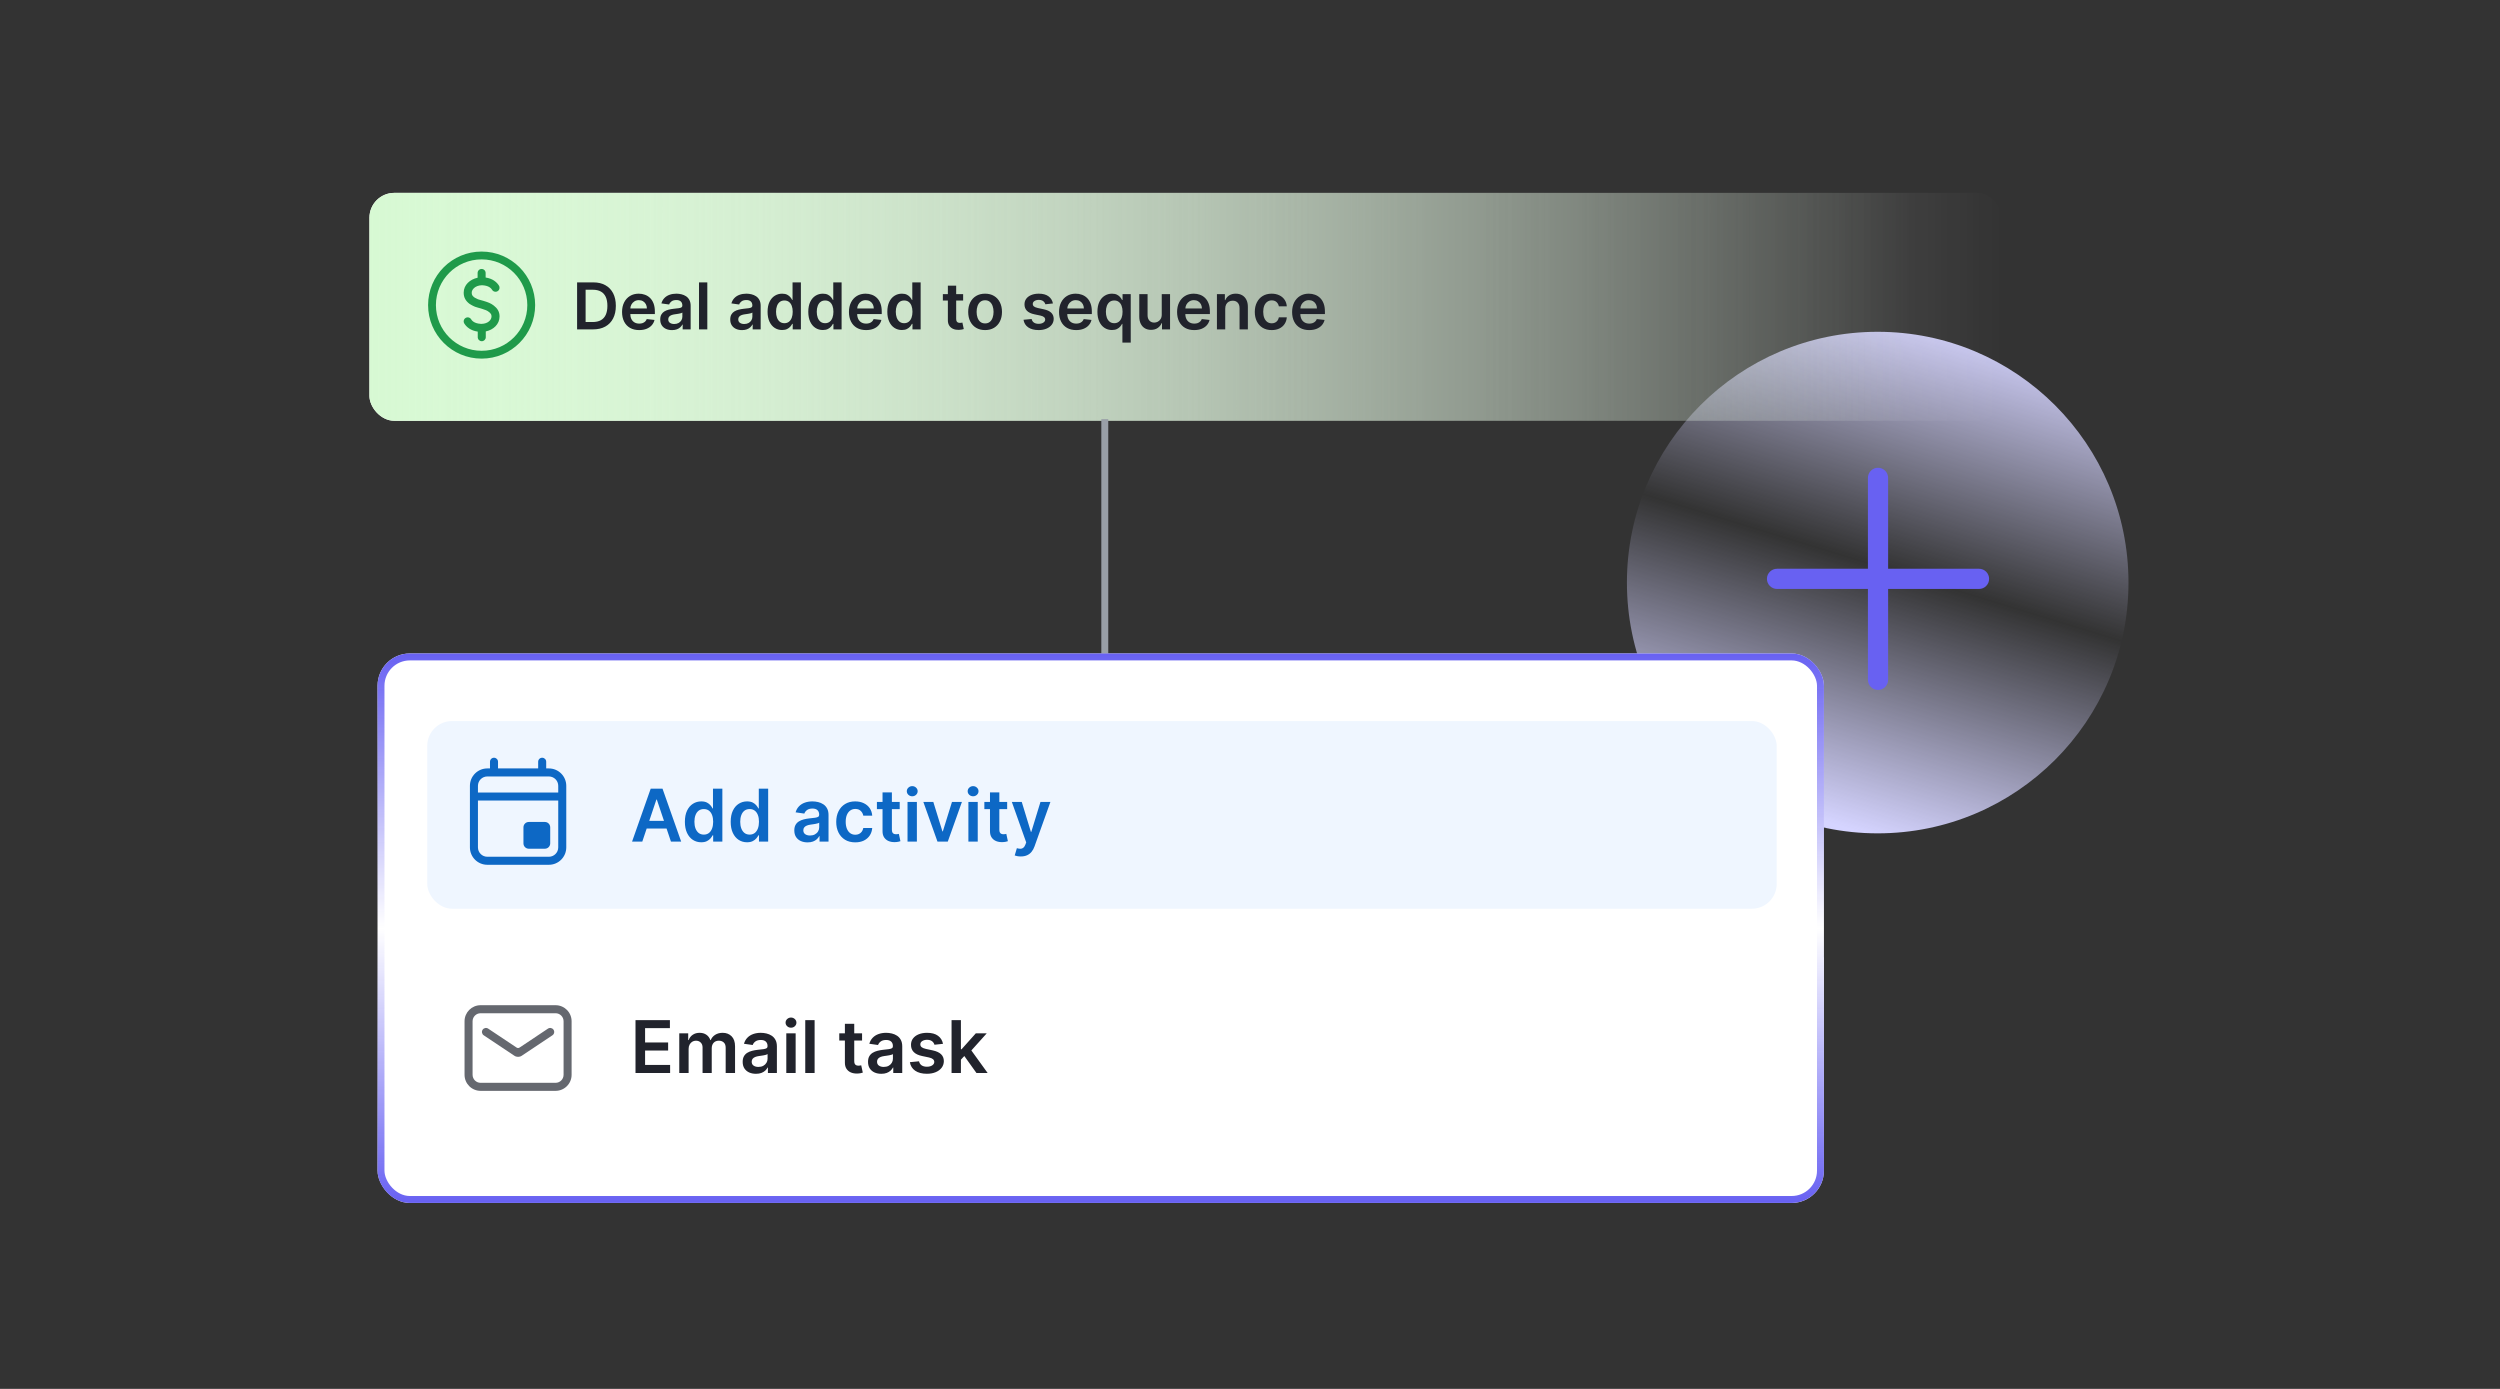 <?xml version="1.0" encoding="UTF-8"?>
<svg xmlns="http://www.w3.org/2000/svg" width="720" height="400" viewBox="0 0 720 400" fill="none">
  <rect x="0" y="0" width="720" height="400" fill="#333333" stroke="none"/>
  <circle cx="540.778" cy="167.78" r="72.224" fill="url(#paint0_linear_9236_22796)"></circle>
  <path d="M540.87 134.717C542.476 134.717 543.779 136.019 543.779 137.625V163.803H569.956C571.563 163.803 572.865 165.105 572.865 166.712C572.865 168.318 571.563 169.62 569.956 169.62H543.779V195.798C543.779 197.405 542.476 198.707 540.87 198.707C539.264 198.707 537.961 197.405 537.961 195.798V169.62H511.784C510.177 169.62 508.875 168.318 508.875 166.712C508.875 165.105 510.177 163.803 511.784 163.803H537.961V137.625C537.961 136.019 539.264 134.717 540.87 134.717Z" fill="#6861F2"></path>
  <rect x="106.398" y="55.549" width="470.095" height="65.633" rx="7.158" fill="url(#paint1_linear_9236_22796)"></rect>
  <rect x="106.398" y="55.549" width="470.095" height="65.633" rx="7.158" fill="url(#paint2_linear_9236_22796)"></rect>
  <path d="M123.289 87.866C123.289 79.352 130.191 72.449 138.706 72.449C147.22 72.449 154.122 79.352 154.122 87.866C154.122 96.38 147.22 103.283 138.706 103.283C130.191 103.283 123.289 96.38 123.289 87.866ZM138.706 74.705C131.437 74.705 125.545 80.597 125.545 87.866C125.545 95.134 131.437 101.026 138.706 101.026C145.974 101.026 151.866 95.134 151.866 87.866C151.866 80.597 145.974 74.705 138.706 74.705ZM137.591 97.116C137.591 97.754 138.109 98.272 138.748 98.272C139.386 98.272 139.904 97.754 139.904 97.116V95.451C142.105 94.989 143.87 93.376 143.87 91.139C143.87 90.499 143.741 89.906 143.431 89.351C143.13 88.813 142.699 88.385 142.214 88.007C141.315 87.306 140.498 87.047 139.596 86.762C139.462 86.72 139.327 86.677 139.189 86.633C138.933 86.549 138.671 86.483 138.452 86.428L138.334 86.398C138.078 86.332 137.866 86.273 137.662 86.194C137.429 86.104 137.143 85.955 136.893 85.813C136.773 85.745 136.67 85.683 136.598 85.639L136.536 85.6C136.234 85.359 136.082 85.165 135.997 84.999C135.911 84.833 135.854 84.621 135.854 84.287C135.854 83.38 136.837 82.228 138.723 82.154C138.738 82.154 138.754 82.154 138.769 82.153C138.809 82.152 138.849 82.151 138.889 82.151C139.96 82.203 140.613 82.48 141.009 82.741C141.411 83.005 141.618 83.297 141.733 83.482C142.071 84.024 142.784 84.189 143.326 83.852C143.868 83.514 144.033 82.801 143.695 82.259C143.477 81.908 143.057 81.319 142.279 80.808C141.668 80.407 140.878 80.08 139.862 79.926L139.862 78.616C139.862 77.977 139.345 77.46 138.706 77.46C138.068 77.46 137.55 77.977 137.55 78.616L137.55 79.984C135.361 80.455 133.541 82.042 133.541 84.287C133.541 84.905 133.651 85.497 133.941 86.059C134.228 86.615 134.65 87.063 135.156 87.457L135.197 87.489L135.24 87.517L135.242 87.518L135.245 87.52L135.253 87.525L135.284 87.545C135.309 87.561 135.345 87.583 135.389 87.61C135.478 87.665 135.603 87.74 135.749 87.823C136.031 87.984 136.434 88.198 136.827 88.351C137.166 88.482 137.49 88.569 137.762 88.638L137.905 88.675C138.124 88.73 138.298 88.774 138.473 88.831C138.632 88.883 138.777 88.93 138.912 88.973C139.821 89.264 140.237 89.398 140.793 89.831C141.142 90.103 141.317 90.309 141.413 90.48C141.499 90.635 141.558 90.827 141.558 91.139C141.558 92.083 140.611 93.217 138.714 93.273C138.682 93.274 138.585 93.275 138.523 93.275C137.452 93.222 136.799 92.945 136.402 92.685C136.001 92.421 135.794 92.129 135.679 91.944C135.341 91.402 134.628 91.236 134.086 91.574C133.544 91.912 133.379 92.625 133.716 93.167C133.935 93.518 134.355 94.106 135.132 94.617C135.752 95.024 136.555 95.354 137.591 95.506V97.116ZM135.867 86.545L135.24 87.517C135.24 87.517 135.24 87.517 135.867 86.545Z" fill="#1F9A4A"></path>
  <path d="M170.791 94.865H166.203V81.325H170.884C172.228 81.325 173.383 81.596 174.348 82.138C175.318 82.676 176.062 83.45 176.583 84.459C177.103 85.468 177.363 86.676 177.363 88.082C177.363 89.492 177.1 90.704 176.576 91.718C176.056 92.732 175.304 93.51 174.321 94.052C173.343 94.594 172.166 94.865 170.791 94.865ZM168.656 92.743H170.672C171.615 92.743 172.402 92.571 173.032 92.227C173.663 91.879 174.136 91.361 174.454 90.674C174.771 89.982 174.93 89.118 174.93 88.082C174.93 87.046 174.771 86.187 174.454 85.504C174.136 84.816 173.667 84.302 173.045 83.963C172.428 83.619 171.661 83.447 170.745 83.447H168.656V92.743ZM184.083 95.064C183.065 95.064 182.186 94.852 181.445 94.429C180.709 94.001 180.143 93.397 179.746 92.617C179.349 91.833 179.151 90.909 179.151 89.847C179.151 88.803 179.349 87.886 179.746 87.097C180.147 86.303 180.707 85.686 181.425 85.246C182.144 84.8 182.988 84.578 183.958 84.578C184.583 84.578 185.174 84.679 185.729 84.882C186.289 85.08 186.783 85.389 187.21 85.808C187.642 86.226 187.982 86.76 188.228 87.408C188.475 88.051 188.599 88.818 188.599 89.708V90.442H180.275V88.829H186.305C186.3 88.371 186.201 87.963 186.007 87.606C185.813 87.245 185.542 86.96 185.194 86.753C184.85 86.546 184.449 86.442 183.991 86.442C183.501 86.442 183.072 86.561 182.701 86.799C182.331 87.033 182.042 87.341 181.835 87.725C181.633 88.104 181.529 88.52 181.525 88.975V90.383C181.525 90.973 181.633 91.48 181.848 91.903C182.064 92.322 182.366 92.644 182.754 92.869C183.142 93.089 183.596 93.199 184.116 93.199C184.464 93.199 184.78 93.151 185.062 93.054C185.344 92.952 185.588 92.805 185.795 92.611C186.003 92.417 186.159 92.177 186.265 91.89L188.5 92.141C188.358 92.732 188.09 93.248 187.693 93.688C187.301 94.125 186.798 94.464 186.186 94.707C185.573 94.945 184.872 95.064 184.083 95.064ZM193.546 95.07C192.902 95.07 192.323 94.956 191.807 94.726C191.296 94.493 190.89 94.149 190.59 93.695C190.295 93.241 190.147 92.681 190.147 92.016C190.147 91.443 190.253 90.969 190.465 90.594C190.676 90.22 190.965 89.92 191.331 89.695C191.697 89.47 192.109 89.301 192.567 89.186C193.03 89.067 193.508 88.981 194.002 88.928C194.597 88.867 195.08 88.811 195.45 88.763C195.82 88.71 196.089 88.631 196.256 88.525C196.428 88.415 196.514 88.245 196.514 88.016V87.976C196.514 87.478 196.367 87.093 196.071 86.819C195.776 86.546 195.351 86.409 194.795 86.409C194.209 86.409 193.744 86.537 193.4 86.793C193.061 87.048 192.832 87.35 192.713 87.698L190.478 87.381C190.654 86.764 190.945 86.248 191.351 85.834C191.756 85.415 192.252 85.102 192.838 84.895C193.424 84.684 194.072 84.578 194.782 84.578C195.271 84.578 195.758 84.635 196.243 84.75C196.728 84.864 197.171 85.054 197.572 85.318C197.973 85.579 198.295 85.933 198.537 86.383C198.784 86.832 198.907 87.394 198.907 88.069V94.865H196.607V93.47H196.527C196.382 93.752 196.177 94.017 195.913 94.264C195.652 94.506 195.324 94.702 194.927 94.852C194.535 94.998 194.075 95.07 193.546 95.07ZM194.167 93.312C194.648 93.312 195.064 93.217 195.417 93.027C195.769 92.833 196.04 92.578 196.23 92.26C196.424 91.943 196.521 91.597 196.521 91.222V90.026C196.446 90.087 196.318 90.145 196.137 90.198C195.961 90.251 195.763 90.297 195.542 90.336C195.322 90.376 195.104 90.411 194.888 90.442C194.672 90.473 194.484 90.499 194.326 90.522C193.969 90.57 193.649 90.649 193.367 90.76C193.085 90.87 192.862 91.024 192.699 91.222C192.536 91.416 192.455 91.668 192.455 91.976C192.455 92.417 192.616 92.75 192.937 92.974C193.259 93.199 193.669 93.312 194.167 93.312ZM203.707 81.325V94.865H201.314V81.325H203.707ZM213.709 95.07C213.065 95.07 212.486 94.956 211.97 94.726C211.459 94.493 211.053 94.149 210.753 93.695C210.458 93.241 210.31 92.681 210.31 92.016C210.31 91.443 210.416 90.969 210.628 90.594C210.839 90.22 211.128 89.92 211.494 89.695C211.86 89.47 212.272 89.301 212.73 89.186C213.193 89.067 213.671 88.981 214.165 88.928C214.76 88.867 215.243 88.811 215.613 88.763C215.983 88.71 216.252 88.631 216.419 88.525C216.591 88.415 216.677 88.245 216.677 88.016V87.976C216.677 87.478 216.53 87.093 216.234 86.819C215.939 86.546 215.514 86.409 214.958 86.409C214.372 86.409 213.907 86.537 213.563 86.793C213.224 87.048 212.995 87.35 212.876 87.698L210.641 87.381C210.817 86.764 211.108 86.248 211.514 85.834C211.919 85.415 212.415 85.102 213.001 84.895C213.587 84.684 214.235 84.578 214.945 84.578C215.434 84.578 215.921 84.635 216.406 84.75C216.891 84.864 217.334 85.054 217.735 85.318C218.136 85.579 218.458 85.933 218.7 86.383C218.947 86.832 219.071 87.394 219.071 88.069V94.865H216.77V93.47H216.69C216.545 93.752 216.34 94.017 216.076 94.264C215.816 94.506 215.487 94.702 215.09 94.852C214.698 94.998 214.238 95.07 213.709 95.07ZM214.33 93.312C214.811 93.312 215.227 93.217 215.58 93.027C215.932 92.833 216.203 92.578 216.393 92.26C216.587 91.943 216.684 91.597 216.684 91.222V90.026C216.609 90.087 216.481 90.145 216.3 90.198C216.124 90.251 215.926 90.297 215.705 90.336C215.485 90.376 215.267 90.411 215.051 90.442C214.835 90.473 214.648 90.499 214.489 90.522C214.132 90.57 213.812 90.649 213.53 90.76C213.248 90.87 213.026 91.024 212.862 91.222C212.699 91.416 212.618 91.668 212.618 91.976C212.618 92.417 212.779 92.75 213.1 92.974C213.422 93.199 213.832 93.312 214.33 93.312ZM225.246 95.044C224.448 95.044 223.734 94.839 223.103 94.429C222.473 94.019 221.975 93.424 221.609 92.644C221.243 91.864 221.061 90.916 221.061 89.801C221.061 88.673 221.246 87.721 221.616 86.945C221.991 86.165 222.495 85.576 223.13 85.18C223.765 84.778 224.472 84.578 225.252 84.578C225.847 84.578 226.336 84.679 226.72 84.882C227.103 85.08 227.407 85.321 227.632 85.603C227.857 85.88 228.031 86.143 228.155 86.389H228.254V81.325H230.654V94.865H228.3V93.265H228.155C228.031 93.512 227.853 93.774 227.619 94.052C227.385 94.325 227.077 94.559 226.693 94.753C226.31 94.947 225.827 95.044 225.246 95.044ZM225.913 93.08C226.42 93.08 226.852 92.944 227.209 92.67C227.566 92.393 227.837 92.007 228.022 91.513C228.207 91.02 228.3 90.444 228.3 89.788C228.3 89.131 228.207 88.56 228.022 88.075C227.842 87.591 227.573 87.214 227.216 86.945C226.863 86.676 226.429 86.541 225.913 86.541C225.38 86.541 224.935 86.68 224.578 86.958C224.221 87.236 223.952 87.619 223.771 88.108C223.591 88.598 223.5 89.157 223.5 89.788C223.5 90.422 223.591 90.989 223.771 91.487C223.956 91.981 224.227 92.371 224.584 92.657C224.946 92.939 225.389 93.08 225.913 93.08ZM236.972 95.044C236.175 95.044 235.461 94.839 234.83 94.429C234.2 94.019 233.702 93.424 233.336 92.644C232.97 91.864 232.787 90.916 232.787 89.801C232.787 88.673 232.973 87.721 233.343 86.945C233.717 86.165 234.222 85.576 234.857 85.18C235.492 84.778 236.199 84.578 236.979 84.578C237.574 84.578 238.063 84.679 238.447 84.882C238.83 85.08 239.134 85.321 239.359 85.603C239.584 85.88 239.758 86.143 239.881 86.389H239.981V81.325H242.381V94.865H240.027V93.265H239.881C239.758 93.512 239.58 93.774 239.346 94.052C239.112 94.325 238.804 94.559 238.42 94.753C238.037 94.947 237.554 95.044 236.972 95.044ZM237.64 93.08C238.147 93.08 238.579 92.944 238.936 92.67C239.293 92.393 239.564 92.007 239.749 91.513C239.934 91.02 240.027 90.444 240.027 89.788C240.027 89.131 239.934 88.56 239.749 88.075C239.569 87.591 239.3 87.214 238.943 86.945C238.59 86.676 238.156 86.541 237.64 86.541C237.107 86.541 236.662 86.68 236.305 86.958C235.948 87.236 235.679 87.619 235.498 88.108C235.317 88.598 235.227 89.157 235.227 89.788C235.227 90.422 235.317 90.989 235.498 91.487C235.683 91.981 235.954 92.371 236.311 92.657C236.673 92.939 237.116 93.08 237.64 93.08ZM249.427 95.064C248.409 95.064 247.529 94.852 246.789 94.429C246.053 94.001 245.486 93.397 245.09 92.617C244.693 91.833 244.495 90.909 244.495 89.847C244.495 88.803 244.693 87.886 245.09 87.097C245.491 86.303 246.05 85.686 246.769 85.246C247.487 84.8 248.331 84.578 249.301 84.578C249.927 84.578 250.518 84.679 251.073 84.882C251.633 85.08 252.126 85.389 252.554 85.808C252.986 86.226 253.325 86.76 253.572 87.408C253.819 88.051 253.942 88.818 253.942 89.708V90.442H245.619V88.829H251.648C251.644 88.371 251.544 87.963 251.351 87.606C251.157 87.245 250.886 86.96 250.537 86.753C250.194 86.546 249.792 86.442 249.334 86.442C248.845 86.442 248.415 86.561 248.045 86.799C247.675 87.033 247.386 87.341 247.179 87.725C246.976 88.104 246.872 88.52 246.868 88.975V90.383C246.868 90.973 246.976 91.48 247.192 91.903C247.408 92.322 247.71 92.644 248.098 92.869C248.486 93.089 248.94 93.199 249.46 93.199C249.808 93.199 250.123 93.151 250.405 93.054C250.687 92.952 250.932 92.805 251.139 92.611C251.346 92.417 251.503 92.177 251.608 91.89L253.843 92.141C253.702 92.732 253.433 93.248 253.036 93.688C252.644 94.125 252.142 94.464 251.529 94.707C250.916 94.945 250.216 95.064 249.427 95.064ZM259.735 95.044C258.938 95.044 258.224 94.839 257.593 94.429C256.963 94.019 256.465 93.424 256.099 92.644C255.733 91.864 255.55 90.916 255.55 89.801C255.55 88.673 255.736 87.721 256.106 86.945C256.48 86.165 256.985 85.576 257.62 85.18C258.254 84.778 258.962 84.578 259.742 84.578C260.337 84.578 260.826 84.679 261.21 84.882C261.593 85.08 261.897 85.321 262.122 85.603C262.347 85.88 262.521 86.143 262.644 86.389H262.744V81.325H265.144V94.865H262.79V93.265H262.644C262.521 93.512 262.343 93.774 262.109 94.052C261.875 94.325 261.567 94.559 261.183 94.753C260.8 94.947 260.317 95.044 259.735 95.044ZM260.403 93.08C260.91 93.08 261.342 92.944 261.699 92.67C262.056 92.393 262.327 92.007 262.512 91.513C262.697 91.02 262.79 90.444 262.79 89.788C262.79 89.131 262.697 88.56 262.512 88.075C262.332 87.591 262.063 87.214 261.706 86.945C261.353 86.676 260.919 86.541 260.403 86.541C259.87 86.541 259.425 86.68 259.068 86.958C258.711 87.236 258.442 87.619 258.261 88.108C258.08 88.598 257.99 89.157 257.99 89.788C257.99 90.422 258.08 90.989 258.261 91.487C258.446 91.981 258.717 92.371 259.074 92.657C259.436 92.939 259.879 93.08 260.403 93.08ZM277.383 84.71V86.561H271.545V84.71H277.383ZM272.986 82.277H275.38V91.811C275.38 92.132 275.428 92.379 275.525 92.551C275.626 92.719 275.759 92.833 275.922 92.895C276.085 92.957 276.266 92.988 276.464 92.988C276.614 92.988 276.75 92.977 276.874 92.954C277.002 92.933 277.099 92.913 277.165 92.895L277.568 94.766C277.44 94.81 277.257 94.859 277.019 94.912C276.786 94.964 276.499 94.995 276.16 95.004C275.56 95.022 275.02 94.931 274.54 94.733C274.06 94.53 273.678 94.217 273.396 93.794C273.119 93.371 272.982 92.842 272.986 92.207V82.277ZM283.705 95.064C282.713 95.064 281.854 94.845 281.127 94.409C280.399 93.973 279.835 93.362 279.434 92.578C279.037 91.793 278.839 90.876 278.839 89.827C278.839 88.778 279.037 87.859 279.434 87.07C279.835 86.281 280.399 85.669 281.127 85.233C281.854 84.796 282.713 84.578 283.705 84.578C284.697 84.578 285.556 84.796 286.283 85.233C287.011 85.669 287.573 86.281 287.969 87.07C288.37 87.859 288.571 88.778 288.571 89.827C288.571 90.876 288.37 91.793 287.969 92.578C287.573 93.362 287.011 93.973 286.283 94.409C285.556 94.845 284.697 95.064 283.705 95.064ZM283.718 93.146C284.256 93.146 284.705 92.999 285.067 92.703C285.428 92.404 285.697 92.002 285.873 91.5C286.054 90.998 286.145 90.438 286.145 89.821C286.145 89.199 286.054 88.637 285.873 88.135C285.697 87.628 285.428 87.225 285.067 86.925C284.705 86.625 284.256 86.475 283.718 86.475C283.167 86.475 282.709 86.625 282.343 86.925C281.982 87.225 281.711 87.628 281.53 88.135C281.354 88.637 281.265 89.199 281.265 89.821C281.265 90.438 281.354 90.998 281.53 91.5C281.711 92.002 281.982 92.404 282.343 92.703C282.709 92.999 283.167 93.146 283.718 93.146ZM303.247 87.394L301.065 87.632C301.003 87.412 300.895 87.205 300.741 87.011C300.591 86.817 300.388 86.66 300.133 86.541C299.877 86.422 299.564 86.363 299.194 86.363C298.696 86.363 298.277 86.471 297.938 86.687C297.603 86.903 297.437 87.183 297.442 87.527C297.437 87.822 297.545 88.062 297.766 88.247C297.99 88.432 298.361 88.584 298.876 88.703L300.609 89.074C301.569 89.281 302.283 89.609 302.751 90.059C303.222 90.508 303.46 91.097 303.465 91.824C303.46 92.463 303.273 93.027 302.903 93.516C302.537 94.001 302.028 94.38 301.376 94.654C300.723 94.927 299.974 95.064 299.128 95.064C297.885 95.064 296.884 94.803 296.126 94.283C295.368 93.759 294.916 93.029 294.771 92.095L297.105 91.87C297.21 92.329 297.435 92.675 297.779 92.908C298.123 93.142 298.57 93.259 299.121 93.259C299.69 93.259 300.146 93.142 300.49 92.908C300.838 92.675 301.012 92.386 301.012 92.042C301.012 91.751 300.899 91.511 300.675 91.322C300.454 91.132 300.111 90.987 299.643 90.885L297.911 90.522C296.937 90.319 296.216 89.977 295.749 89.497C295.282 89.012 295.051 88.399 295.055 87.659C295.051 87.033 295.22 86.491 295.564 86.032C295.912 85.57 296.395 85.213 297.012 84.961C297.633 84.706 298.35 84.578 299.161 84.578C300.351 84.578 301.287 84.831 301.971 85.338C302.658 85.845 303.083 86.531 303.247 87.394ZM309.934 95.064C308.916 95.064 308.036 94.852 307.296 94.429C306.56 94.001 305.994 93.397 305.597 92.617C305.2 91.833 305.002 90.909 305.002 89.847C305.002 88.803 305.2 87.886 305.597 87.097C305.998 86.303 306.558 85.686 307.276 85.246C307.995 84.8 308.839 84.578 309.808 84.578C310.434 84.578 311.025 84.679 311.58 84.882C312.14 85.08 312.634 85.389 313.061 85.808C313.493 86.226 313.832 86.76 314.079 87.408C314.326 88.051 314.449 88.818 314.449 89.708V90.442H306.126V88.829H312.155C312.151 88.371 312.052 87.963 311.858 87.606C311.664 87.245 311.393 86.96 311.045 86.753C310.701 86.546 310.3 86.442 309.841 86.442C309.352 86.442 308.922 86.561 308.552 86.799C308.182 87.033 307.893 87.341 307.686 87.725C307.483 88.104 307.38 88.52 307.375 88.975V90.383C307.375 90.973 307.483 91.48 307.699 91.903C307.915 92.322 308.217 92.644 308.605 92.869C308.993 93.089 309.447 93.199 309.967 93.199C310.315 93.199 310.63 93.151 310.912 93.054C311.194 92.952 311.439 92.805 311.646 92.611C311.853 92.417 312.01 92.177 312.116 91.89L314.35 92.141C314.209 92.732 313.94 93.248 313.544 93.688C313.151 94.125 312.649 94.464 312.036 94.707C311.424 94.945 310.723 95.064 309.934 95.064ZM323.251 98.673V93.265H323.152C323.028 93.512 322.85 93.774 322.616 94.052C322.383 94.325 322.074 94.559 321.691 94.753C321.307 94.947 320.825 95.044 320.243 95.044C319.445 95.044 318.731 94.839 318.101 94.429C317.47 94.019 316.972 93.424 316.606 92.644C316.241 91.864 316.058 90.916 316.058 89.801C316.058 88.673 316.243 87.721 316.613 86.945C316.988 86.165 317.492 85.576 318.127 85.18C318.762 84.778 319.469 84.578 320.249 84.578C320.844 84.578 321.334 84.679 321.717 84.882C322.101 85.08 322.405 85.321 322.629 85.603C322.854 85.88 323.028 86.143 323.152 86.389H323.297V84.71H325.651V98.673H323.251ZM320.91 93.08C321.417 93.08 321.849 92.944 322.206 92.67C322.563 92.393 322.834 92.007 323.019 91.513C323.205 91.02 323.297 90.444 323.297 89.788C323.297 89.131 323.205 88.56 323.019 88.075C322.839 87.591 322.57 87.214 322.213 86.945C321.86 86.676 321.426 86.541 320.91 86.541C320.377 86.541 319.932 86.68 319.575 86.958C319.218 87.236 318.949 87.619 318.768 88.108C318.588 88.598 318.497 89.157 318.497 89.788C318.497 90.422 318.588 90.989 318.768 91.487C318.954 91.981 319.225 92.371 319.582 92.657C319.943 92.939 320.386 93.08 320.91 93.08ZM334.583 90.594V84.71H336.976V94.865H334.656V93.06H334.55C334.321 93.629 333.944 94.094 333.419 94.455C332.899 94.817 332.258 94.998 331.495 94.998C330.83 94.998 330.241 94.85 329.73 94.555C329.223 94.255 328.826 93.821 328.54 93.252C328.254 92.679 328.11 91.987 328.11 91.176V84.71H330.504V90.806C330.504 91.449 330.68 91.961 331.032 92.34C331.385 92.719 331.848 92.908 332.421 92.908C332.773 92.908 333.115 92.822 333.446 92.65C333.776 92.478 334.047 92.223 334.259 91.883C334.475 91.54 334.583 91.11 334.583 90.594ZM343.933 95.064C342.915 95.064 342.035 94.852 341.295 94.429C340.559 94.001 339.993 93.397 339.596 92.617C339.199 91.833 339.001 90.909 339.001 89.847C339.001 88.803 339.199 87.886 339.596 87.097C339.997 86.303 340.557 85.686 341.275 85.246C341.994 84.8 342.838 84.578 343.807 84.578C344.433 84.578 345.024 84.679 345.579 84.882C346.139 85.08 346.633 85.389 347.06 85.808C347.492 86.226 347.831 86.76 348.078 87.408C348.325 88.051 348.448 88.818 348.448 89.708V90.442H340.125V88.829H346.154C346.15 88.371 346.051 87.963 345.857 87.606C345.663 87.245 345.392 86.96 345.044 86.753C344.7 86.546 344.299 86.442 343.84 86.442C343.351 86.442 342.921 86.561 342.551 86.799C342.181 87.033 341.892 87.341 341.685 87.725C341.482 88.104 341.379 88.52 341.374 88.975V90.383C341.374 90.973 341.482 91.48 341.698 91.903C341.914 92.322 342.216 92.644 342.604 92.869C342.992 93.089 343.446 93.199 343.966 93.199C344.314 93.199 344.629 93.151 344.911 93.054C345.193 92.952 345.438 92.805 345.645 92.611C345.852 92.417 346.009 92.177 346.115 91.89L348.349 92.141C348.208 92.732 347.939 93.248 347.543 93.688C347.15 94.125 346.648 94.464 346.035 94.707C345.423 94.945 344.722 95.064 343.933 95.064ZM352.867 88.915V94.865H350.473V84.71H352.761V86.436H352.88C353.113 85.867 353.486 85.415 353.997 85.08C354.513 84.745 355.15 84.578 355.908 84.578C356.609 84.578 357.219 84.728 357.739 85.028C358.264 85.327 358.669 85.761 358.956 86.33C359.247 86.898 359.39 87.588 359.385 88.399V94.865H356.992V88.769C356.992 88.091 356.816 87.56 356.463 87.176C356.115 86.793 355.632 86.601 355.015 86.601C354.597 86.601 354.224 86.694 353.898 86.879C353.576 87.059 353.323 87.322 353.138 87.665C352.957 88.009 352.867 88.426 352.867 88.915ZM366.248 95.064C365.234 95.064 364.364 94.841 363.636 94.396C362.914 93.951 362.356 93.336 361.964 92.551C361.576 91.762 361.382 90.854 361.382 89.827C361.382 88.796 361.58 87.886 361.977 87.097C362.374 86.303 362.933 85.686 363.656 85.246C364.384 84.8 365.243 84.578 366.235 84.578C367.059 84.578 367.788 84.73 368.423 85.034C369.062 85.334 369.571 85.759 369.95 86.31C370.329 86.857 370.545 87.496 370.598 88.227H368.311C368.218 87.738 367.998 87.331 367.65 87.004C367.306 86.674 366.845 86.508 366.268 86.508C365.779 86.508 365.349 86.641 364.979 86.905C364.608 87.165 364.32 87.54 364.112 88.029C363.91 88.518 363.808 89.105 363.808 89.788C363.808 90.48 363.91 91.075 364.112 91.573C364.315 92.066 364.6 92.448 364.965 92.716C365.336 92.981 365.77 93.113 366.268 93.113C366.62 93.113 366.936 93.047 367.213 92.915C367.495 92.778 367.731 92.582 367.921 92.326C368.11 92.071 368.24 91.76 368.311 91.394H370.598C370.541 92.113 370.329 92.75 369.964 93.305C369.598 93.856 369.1 94.288 368.469 94.601C367.839 94.909 367.099 95.064 366.248 95.064ZM377.059 95.064C376.041 95.064 375.162 94.852 374.421 94.429C373.685 94.001 373.119 93.397 372.722 92.617C372.325 91.833 372.127 90.909 372.127 89.847C372.127 88.803 372.325 87.886 372.722 87.097C373.123 86.303 373.683 85.686 374.401 85.246C375.12 84.8 375.964 84.578 376.934 84.578C377.559 84.578 378.15 84.679 378.705 84.882C379.265 85.08 379.759 85.389 380.186 85.808C380.618 86.226 380.958 86.76 381.205 87.408C381.451 88.051 381.575 88.818 381.575 89.708V90.442H373.251V88.829H379.281C379.276 88.371 379.177 87.963 378.983 87.606C378.789 87.245 378.518 86.96 378.17 86.753C377.826 86.546 377.425 86.442 376.967 86.442C376.477 86.442 376.048 86.561 375.677 86.799C375.307 87.033 375.018 87.341 374.811 87.725C374.609 88.104 374.505 88.52 374.501 88.975V90.383C374.501 90.973 374.609 91.48 374.825 91.903C375.041 92.322 375.342 92.644 375.73 92.869C376.118 93.089 376.572 93.199 377.092 93.199C377.44 93.199 377.756 93.151 378.038 93.054C378.32 92.952 378.564 92.805 378.772 92.611C378.979 92.417 379.135 92.177 379.241 91.89L381.476 92.141C381.335 92.732 381.066 93.248 380.669 93.688C380.277 94.125 379.774 94.464 379.162 94.707C378.549 94.945 377.848 95.064 377.059 95.064Z" fill="#21232C"></path>
  <path d="M318.18 120.711L318.18 188.2" stroke="#999FA7" stroke-width="2"></path>
  <g clip-path="url(#clip0_9236_22796)">
    <rect x="108.727" y="188.199" width="416.569" height="158.25" rx="9.309" fill="white"></rect>
    <rect x="123.047" y="207.658" width="388.643" height="54.052" rx="7.158" fill="#EFF6FF"></rect>
    <path d="M142.273 218.225C142.912 218.225 143.43 218.742 143.43 219.381V221.308H154.992V219.381C154.992 218.742 155.51 218.225 156.148 218.225C156.787 218.225 157.305 218.742 157.305 219.381V221.308H158.076C160.843 221.308 163.086 223.551 163.086 226.318V244.048C163.086 246.815 160.843 249.058 158.076 249.058H140.346C137.579 249.058 135.336 246.815 135.336 244.048V226.318C135.336 223.551 137.579 221.308 140.346 221.308H141.117V219.381C141.117 218.742 141.635 218.225 142.273 218.225ZM140.346 223.62C138.856 223.62 137.648 224.828 137.648 226.318V228.245H160.773V226.318C160.773 224.828 159.566 223.62 158.076 223.62H140.346ZM137.648 244.048C137.648 245.538 138.856 246.745 140.346 246.745H158.076C159.566 246.745 160.773 245.538 160.773 244.048V230.558H137.648V244.048ZM152.294 236.725C151.443 236.725 150.753 237.415 150.753 238.266V242.891C150.753 243.743 151.443 244.433 152.294 244.433H156.919C157.771 244.433 158.461 243.743 158.461 242.891V238.266C158.461 237.415 157.771 236.725 156.919 236.725H152.294Z" fill="#0D68C5"></path>
    <path d="M184.982 242.375H182.037L187.399 227.142H190.806L196.176 242.375H193.231L189.162 230.266H189.043L184.982 242.375ZM185.079 236.402H193.112V238.619H185.079V236.402ZM201.955 242.576C201.058 242.576 200.254 242.345 199.545 241.884C198.836 241.423 198.276 240.754 197.864 239.876C197.453 238.998 197.247 237.932 197.247 236.678C197.247 235.408 197.455 234.337 197.872 233.465C198.293 232.587 198.861 231.925 199.575 231.479C200.289 231.027 201.085 230.802 201.962 230.802C202.632 230.802 203.182 230.916 203.614 231.144C204.045 231.367 204.387 231.637 204.64 231.955C204.893 232.267 205.089 232.562 205.228 232.84H205.339V227.142H208.039V242.375H205.391V240.575H205.228C205.089 240.853 204.888 241.148 204.625 241.46C204.362 241.768 204.015 242.03 203.584 242.249C203.153 242.467 202.61 242.576 201.955 242.576ZM202.706 240.367C203.277 240.367 203.762 240.213 204.164 239.906C204.566 239.593 204.871 239.159 205.079 238.604C205.287 238.049 205.391 237.402 205.391 236.663C205.391 235.924 205.287 235.282 205.079 234.736C204.876 234.191 204.573 233.767 204.172 233.465C203.775 233.162 203.286 233.011 202.706 233.011C202.106 233.011 201.605 233.167 201.204 233.479C200.802 233.792 200.5 234.223 200.296 234.774C200.093 235.324 199.991 235.954 199.991 236.663C199.991 237.377 200.093 238.014 200.296 238.574C200.505 239.13 200.81 239.568 201.211 239.891C201.618 240.208 202.116 240.367 202.706 240.367ZM215.148 242.576C214.25 242.576 213.447 242.345 212.738 241.884C212.029 241.423 211.469 240.754 211.057 239.876C210.646 238.998 210.44 237.932 210.44 236.678C210.44 235.408 210.648 234.337 211.064 233.465C211.486 232.587 212.054 231.925 212.768 231.479C213.482 231.027 214.278 230.802 215.155 230.802C215.825 230.802 216.375 230.916 216.806 231.144C217.238 231.367 217.58 231.637 217.833 231.955C218.086 232.267 218.282 232.562 218.42 232.84H218.532V227.142H221.232V242.375H218.584V240.575H218.42C218.282 240.853 218.081 241.148 217.818 241.46C217.555 241.768 217.208 242.03 216.777 242.249C216.345 242.467 215.802 242.576 215.148 242.576ZM215.899 240.367C216.469 240.367 216.955 240.213 217.357 239.906C217.759 239.593 218.063 239.159 218.272 238.604C218.48 238.049 218.584 237.402 218.584 236.663C218.584 235.924 218.48 235.282 218.272 234.736C218.068 234.191 217.766 233.767 217.364 233.465C216.968 233.162 216.479 233.011 215.899 233.011C215.299 233.011 214.798 233.167 214.397 233.479C213.995 233.792 213.693 234.223 213.489 234.774C213.286 235.324 213.184 235.954 213.184 236.663C213.184 237.377 213.286 238.014 213.489 238.574C213.697 239.13 214.002 239.568 214.404 239.891C214.811 240.208 215.309 240.367 215.899 240.367ZM232.584 242.606C231.86 242.606 231.208 242.477 230.628 242.219C230.053 241.956 229.596 241.569 229.259 241.059C228.927 240.548 228.761 239.918 228.761 239.169C228.761 238.525 228.88 237.992 229.118 237.57C229.356 237.149 229.681 236.812 230.092 236.559C230.504 236.306 230.967 236.115 231.483 235.986C232.004 235.852 232.542 235.755 233.097 235.696C233.767 235.626 234.309 235.564 234.726 235.51C235.143 235.45 235.445 235.361 235.633 235.242C235.827 235.118 235.923 234.927 235.923 234.669V234.625C235.923 234.065 235.757 233.631 235.425 233.323C235.093 233.016 234.614 232.862 233.99 232.862C233.33 232.862 232.807 233.006 232.42 233.293C232.038 233.581 231.781 233.921 231.647 234.312L229.133 233.955C229.331 233.261 229.658 232.681 230.115 232.215C230.571 231.744 231.129 231.392 231.788 231.159C232.448 230.921 233.176 230.802 233.975 230.802C234.525 230.802 235.073 230.866 235.619 230.995C236.164 231.124 236.662 231.337 237.114 231.635C237.565 231.927 237.927 232.327 238.199 232.832C238.477 233.338 238.616 233.97 238.616 234.729V242.375H236.028V240.806H235.938C235.775 241.123 235.544 241.42 235.247 241.698C234.954 241.971 234.585 242.192 234.138 242.36C233.697 242.524 233.179 242.606 232.584 242.606ZM233.283 240.627C233.824 240.627 234.292 240.521 234.689 240.307C235.085 240.089 235.39 239.802 235.604 239.445C235.822 239.087 235.931 238.698 235.931 238.277V236.931C235.847 237 235.703 237.064 235.5 237.124C235.301 237.183 235.078 237.235 234.83 237.28C234.582 237.325 234.337 237.364 234.094 237.399C233.851 237.434 233.64 237.464 233.462 237.488C233.06 237.543 232.7 237.632 232.383 237.756C232.066 237.88 231.815 238.054 231.632 238.277C231.448 238.495 231.357 238.778 231.357 239.125C231.357 239.621 231.538 239.995 231.9 240.248C232.262 240.501 232.723 240.627 233.283 240.627ZM246.307 242.598C245.166 242.598 244.187 242.348 243.369 241.847C242.556 241.346 241.928 240.654 241.487 239.772C241.051 238.884 240.832 237.863 240.832 236.707C240.832 235.547 241.056 234.523 241.502 233.636C241.948 232.743 242.578 232.049 243.391 231.553C244.209 231.052 245.176 230.802 246.292 230.802C247.219 230.802 248.04 230.973 248.754 231.315C249.473 231.652 250.045 232.131 250.472 232.75C250.898 233.365 251.141 234.084 251.201 234.907H248.627C248.523 234.357 248.275 233.898 247.883 233.531C247.497 233.16 246.979 232.974 246.329 232.974C245.779 232.974 245.295 233.122 244.879 233.42C244.462 233.712 244.137 234.134 243.904 234.684C243.676 235.235 243.562 235.894 243.562 236.663C243.562 237.441 243.676 238.111 243.904 238.671C244.132 239.226 244.452 239.655 244.864 239.958C245.28 240.255 245.769 240.404 246.329 240.404C246.726 240.404 247.08 240.33 247.393 240.181C247.71 240.027 247.975 239.806 248.188 239.519C248.402 239.231 248.548 238.882 248.627 238.47H251.201C251.136 239.278 250.898 239.995 250.487 240.62C250.075 241.239 249.515 241.725 248.806 242.077C248.097 242.425 247.264 242.598 246.307 242.598ZM259.116 230.951V233.033H252.549V230.951H259.116ZM254.17 228.213H256.863V238.939C256.863 239.301 256.917 239.578 257.026 239.772C257.14 239.96 257.289 240.089 257.473 240.159C257.656 240.228 257.859 240.263 258.083 240.263C258.251 240.263 258.405 240.25 258.544 240.225C258.687 240.201 258.797 240.178 258.871 240.159L259.325 242.263C259.181 242.313 258.975 242.368 258.707 242.427C258.444 242.487 258.122 242.521 257.74 242.531C257.066 242.551 256.459 242.449 255.918 242.226C255.378 241.998 254.949 241.646 254.631 241.17C254.319 240.694 254.165 240.099 254.17 239.385V228.213ZM261.368 242.375V230.951H264.061V242.375H261.368ZM262.722 229.329C262.295 229.329 261.928 229.188 261.621 228.905C261.314 228.618 261.16 228.273 261.16 227.871C261.16 227.465 261.314 227.12 261.621 226.837C261.928 226.55 262.295 226.406 262.722 226.406C263.153 226.406 263.52 226.55 263.823 226.837C264.13 227.12 264.284 227.465 264.284 227.871C264.284 228.273 264.13 228.618 263.823 228.905C263.52 229.188 263.153 229.329 262.722 229.329ZM277.034 230.951L272.966 242.375H269.99L265.922 230.951H268.793L271.418 239.437H271.537L274.17 230.951H277.034ZM278.897 242.375V230.951H281.59V242.375H278.897ZM280.251 229.329C279.824 229.329 279.457 229.188 279.15 228.905C278.843 228.618 278.689 228.273 278.689 227.871C278.689 227.465 278.843 227.12 279.15 226.837C279.457 226.55 279.824 226.406 280.251 226.406C280.682 226.406 281.049 226.55 281.352 226.837C281.659 227.12 281.813 227.465 281.813 227.871C281.813 228.273 281.659 228.618 281.352 228.905C281.049 229.188 280.682 229.329 280.251 229.329ZM290.063 230.951V233.033H283.496V230.951H290.063ZM285.117 228.213H287.81V238.939C287.81 239.301 287.864 239.578 287.973 239.772C288.087 239.96 288.236 240.089 288.419 240.159C288.603 240.228 288.806 240.263 289.029 240.263C289.198 240.263 289.352 240.25 289.49 240.225C289.634 240.201 289.743 240.178 289.818 240.159L290.271 242.263C290.128 242.313 289.922 242.368 289.654 242.427C289.391 242.487 289.069 242.521 288.687 242.531C288.013 242.551 287.405 242.449 286.865 242.226C286.324 241.998 285.896 241.646 285.578 241.17C285.266 240.694 285.112 240.099 285.117 239.385V228.213ZM293.988 246.659C293.622 246.659 293.282 246.629 292.969 246.57C292.662 246.515 292.417 246.451 292.233 246.377L292.858 244.279C293.25 244.393 293.599 244.448 293.907 244.443C294.214 244.438 294.484 244.341 294.717 244.153C294.955 243.969 295.156 243.662 295.32 243.23L295.55 242.613L291.408 230.951H294.264L296.897 239.578H297.016L299.656 230.951H302.52L297.945 243.758C297.732 244.363 297.45 244.882 297.097 245.313C296.745 245.749 296.314 246.082 295.803 246.31C295.298 246.543 294.693 246.659 293.988 246.659Z" fill="#0D68C5"></path>
    <rect x="123.047" y="275.674" width="414.242" height="51.316" rx="7.158" fill="white"></rect>
    <path d="M140.597 296.244L148.778 301.698C149.037 301.871 149.374 301.871 149.633 301.698L157.814 296.244C158.346 295.89 159.064 296.034 159.418 296.565C159.772 297.096 159.628 297.814 159.097 298.168L150.275 304.05C149.627 304.482 148.784 304.482 148.137 304.05L139.314 298.168C138.783 297.814 138.639 297.096 138.994 296.565C139.348 296.034 140.066 295.89 140.597 296.244Z" fill="#65686F"></path>
    <path d="M133.789 294.123C133.789 291.569 135.86 289.498 138.414 289.498H159.997C162.552 289.498 164.622 291.569 164.622 294.123V309.54C164.622 312.094 162.552 314.165 159.997 314.165H138.414C135.86 314.165 133.789 312.094 133.789 309.54V294.123ZM138.414 291.811C137.137 291.811 136.102 292.846 136.102 294.123V309.54C136.102 310.817 137.137 311.852 138.414 311.852H159.997C161.275 311.852 162.31 310.817 162.31 309.54V294.123C162.31 292.846 161.275 291.811 159.997 291.811H138.414Z" fill="#65686F"></path>
    <path d="M183.026 309.023V293.791H192.933V296.104H185.785V300.239H192.42V302.553H185.785V306.71H192.993V309.023H183.026ZM195.629 309.023V297.599H198.203V299.54H198.337C198.575 298.886 198.969 298.375 199.519 298.008C200.07 297.636 200.727 297.45 201.49 297.45C202.264 297.45 202.916 297.639 203.446 298.016C203.982 298.387 204.359 298.896 204.577 299.54H204.696C204.949 298.906 205.375 298.4 205.975 298.023C206.58 297.641 207.297 297.45 208.125 297.45C209.176 297.45 210.034 297.782 210.698 298.447C211.363 299.111 211.695 300.081 211.695 301.355V309.023H208.995V301.772C208.995 301.063 208.807 300.544 208.43 300.217C208.053 299.885 207.592 299.719 207.046 299.719C206.397 299.719 205.888 299.922 205.521 300.329C205.16 300.73 204.979 301.253 204.979 301.898V309.023H202.338V301.66C202.338 301.07 202.16 300.599 201.803 300.247C201.451 299.895 200.989 299.719 200.419 299.719C200.032 299.719 199.68 299.818 199.363 300.016C199.046 300.21 198.793 300.485 198.604 300.842C198.416 301.194 198.322 301.605 198.322 302.077V309.023H195.629ZM217.714 309.254C216.99 309.254 216.338 309.125 215.758 308.867C215.183 308.604 214.726 308.218 214.389 307.707C214.057 307.196 213.891 306.566 213.891 305.818C213.891 305.173 214.01 304.64 214.248 304.219C214.486 303.797 214.811 303.46 215.222 303.207C215.634 302.954 216.097 302.763 216.613 302.634C217.134 302.5 217.672 302.404 218.227 302.344C218.896 302.275 219.439 302.213 219.856 302.158C220.272 302.099 220.575 302.01 220.763 301.891C220.957 301.767 221.053 301.576 221.053 301.318V301.273C221.053 300.713 220.887 300.279 220.555 299.972C220.223 299.664 219.744 299.51 219.12 299.51C218.46 299.51 217.937 299.654 217.55 299.942C217.168 300.229 216.911 300.569 216.777 300.961L214.263 300.604C214.461 299.91 214.788 299.33 215.245 298.863C215.701 298.392 216.259 298.04 216.918 297.807C217.578 297.569 218.306 297.45 219.105 297.45C219.655 297.45 220.203 297.515 220.749 297.644C221.294 297.773 221.792 297.986 222.244 298.283C222.695 298.576 223.057 298.975 223.329 299.481C223.607 299.987 223.746 300.619 223.746 301.377V309.023H221.158V307.454H221.068C220.905 307.771 220.674 308.069 220.377 308.347C220.084 308.619 219.715 308.84 219.268 309.009C218.827 309.172 218.309 309.254 217.714 309.254ZM218.413 307.276C218.954 307.276 219.422 307.169 219.819 306.956C220.215 306.738 220.52 306.45 220.734 306.093C220.952 305.736 221.061 305.347 221.061 304.925V303.579C220.977 303.648 220.833 303.713 220.63 303.772C220.431 303.832 220.208 303.884 219.96 303.929C219.712 303.973 219.467 304.013 219.224 304.048C218.981 304.082 218.77 304.112 218.592 304.137C218.19 304.191 217.83 304.281 217.513 304.405C217.196 304.529 216.945 304.702 216.762 304.925C216.578 305.143 216.487 305.426 216.487 305.773C216.487 306.269 216.668 306.643 217.03 306.896C217.392 307.149 217.853 307.276 218.413 307.276ZM226.453 309.023V297.599H229.146V309.023H226.453ZM227.807 295.978C227.381 295.978 227.014 295.836 226.706 295.554C226.399 295.266 226.245 294.921 226.245 294.52C226.245 294.113 226.399 293.769 226.706 293.486C227.014 293.198 227.381 293.054 227.807 293.054C228.238 293.054 228.605 293.198 228.908 293.486C229.215 293.769 229.369 294.113 229.369 294.52C229.369 294.921 229.215 295.266 228.908 295.554C228.605 295.836 228.238 295.978 227.807 295.978ZM234.607 293.791V309.023H231.914V293.791H234.607ZM248.276 297.599V299.682H241.708V297.599H248.276ZM243.33 294.862H246.022V305.587C246.022 305.949 246.077 306.227 246.186 306.42C246.3 306.609 246.449 306.738 246.632 306.807C246.816 306.876 247.019 306.911 247.242 306.911C247.411 306.911 247.564 306.899 247.703 306.874C247.847 306.849 247.956 306.827 248.03 306.807L248.484 308.912C248.34 308.961 248.134 309.016 247.867 309.076C247.604 309.135 247.282 309.17 246.9 309.18C246.225 309.199 245.618 309.098 245.078 308.875C244.537 308.647 244.108 308.295 243.791 307.819C243.478 307.342 243.325 306.747 243.33 306.033V294.862ZM253.815 309.254C253.091 309.254 252.439 309.125 251.859 308.867C251.284 308.604 250.828 308.218 250.49 307.707C250.158 307.196 249.992 306.566 249.992 305.818C249.992 305.173 250.111 304.64 250.349 304.219C250.587 303.797 250.912 303.46 251.323 303.207C251.735 302.954 252.199 302.763 252.714 302.634C253.235 302.5 253.773 302.404 254.328 302.344C254.998 302.275 255.541 302.213 255.957 302.158C256.374 302.099 256.676 302.01 256.865 301.891C257.058 301.767 257.155 301.576 257.155 301.318V301.273C257.155 300.713 256.989 300.279 256.656 299.972C256.324 299.664 255.846 299.51 255.221 299.51C254.561 299.51 254.038 299.654 253.651 299.942C253.27 300.229 253.012 300.569 252.878 300.961L250.364 300.604C250.562 299.91 250.89 299.33 251.346 298.863C251.802 298.392 252.36 298.04 253.019 297.807C253.679 297.569 254.408 297.45 255.206 297.45C255.756 297.45 256.304 297.515 256.85 297.644C257.395 297.773 257.893 297.986 258.345 298.283C258.796 298.576 259.158 298.975 259.431 299.481C259.708 299.987 259.847 300.619 259.847 301.377V309.023H257.259V307.454H257.17C257.006 307.771 256.775 308.069 256.478 308.347C256.185 308.619 255.816 308.84 255.37 309.009C254.928 309.172 254.41 309.254 253.815 309.254ZM254.514 307.276C255.055 307.276 255.523 307.169 255.92 306.956C256.317 306.738 256.622 306.45 256.835 306.093C257.053 305.736 257.162 305.347 257.162 304.925V303.579C257.078 303.648 256.934 303.713 256.731 303.772C256.532 303.832 256.309 303.884 256.061 303.929C255.813 303.973 255.568 304.013 255.325 304.048C255.082 304.082 254.871 304.112 254.693 304.137C254.291 304.191 253.932 304.281 253.614 304.405C253.297 304.529 253.047 304.702 252.863 304.925C252.68 305.143 252.588 305.426 252.588 305.773C252.588 306.269 252.769 306.643 253.131 306.896C253.493 307.149 253.954 307.276 254.514 307.276ZM271.584 300.619L269.129 300.886C269.06 300.639 268.939 300.406 268.765 300.187C268.596 299.969 268.368 299.793 268.081 299.659C267.793 299.525 267.441 299.458 267.025 299.458C266.464 299.458 265.993 299.58 265.611 299.823C265.235 300.066 265.049 300.381 265.054 300.767C265.049 301.1 265.17 301.37 265.418 301.578C265.671 301.786 266.087 301.958 266.668 302.091L268.616 302.508C269.697 302.741 270.501 303.11 271.026 303.616C271.557 304.122 271.824 304.784 271.829 305.602C271.824 306.321 271.614 306.956 271.197 307.506C270.786 308.052 270.213 308.478 269.479 308.785C268.745 309.093 267.902 309.247 266.95 309.247C265.552 309.247 264.426 308.954 263.573 308.369C262.721 307.779 262.212 306.958 262.049 305.907L264.674 305.654C264.793 306.17 265.046 306.559 265.433 306.822C265.82 307.085 266.323 307.216 266.943 307.216C267.582 307.216 268.096 307.085 268.482 306.822C268.874 306.559 269.07 306.234 269.07 305.847C269.07 305.52 268.944 305.25 268.691 305.037C268.443 304.824 268.056 304.66 267.53 304.546L265.582 304.137C264.486 303.909 263.675 303.524 263.15 302.984C262.624 302.439 262.364 301.749 262.369 300.916C262.364 300.212 262.554 299.602 262.941 299.087C263.333 298.566 263.876 298.164 264.57 297.882C265.269 297.594 266.075 297.45 266.987 297.45C268.326 297.45 269.38 297.735 270.148 298.306C270.922 298.876 271.401 299.647 271.584 300.619ZM276.504 305.438L276.497 302.188H276.928L281.034 297.599H284.18L279.13 303.222H278.572L276.504 305.438ZM274.05 309.023V293.791H276.742V309.023H274.05ZM281.22 309.023L277.501 303.824L279.316 301.928L284.44 309.023H281.22Z" fill="#21232C"></path>
  </g>
  <rect x="109.727" y="189.199" width="414.569" height="156.25" rx="8.309" stroke="url(#paint3_linear_9236_22796)" stroke-width="2"></rect>
  <defs>
    <linearGradient id="paint0_linear_9236_22796" x1="578.078" y1="96.391" x2="534.226" y2="239.167" gradientUnits="userSpaceOnUse">
      <stop stop-color="#D5D4FF"></stop>
      <stop offset="0.5" stop-color="#D5D4FF" stop-opacity="0"></stop>
      <stop offset="1" stop-color="#D5D4FF"></stop>
    </linearGradient>
    <linearGradient id="paint1_linear_9236_22796" x1="106.398" y1="88.365" x2="576.493" y2="88.365" gradientUnits="userSpaceOnUse">
      <stop stop-color="white"></stop>
      <stop offset="1" stop-color="white" stop-opacity="0"></stop>
    </linearGradient>
    <linearGradient id="paint2_linear_9236_22796" x1="106.398" y1="88.365" x2="550.13" y2="88.429" gradientUnits="userSpaceOnUse">
      <stop stop-color="#D7F9D3"></stop>
      <stop offset="1" stop-color="#D7F9D3" stop-opacity="0"></stop>
    </linearGradient>
    <linearGradient id="paint3_linear_9236_22796" x1="317.011" y1="188.199" x2="317.011" y2="346.449" gradientUnits="userSpaceOnUse">
      <stop stop-color="#6861F2"></stop>
      <stop offset="0.5" stop-color="#6861F2" stop-opacity="0"></stop>
      <stop offset="1" stop-color="#6861F2"></stop>
    </linearGradient>
    <clipPath id="clip0_9236_22796">
      <rect x="108.727" y="188.199" width="416.569" height="158.25" rx="9.309" fill="white"></rect>
    </clipPath>
  </defs>
</svg>
